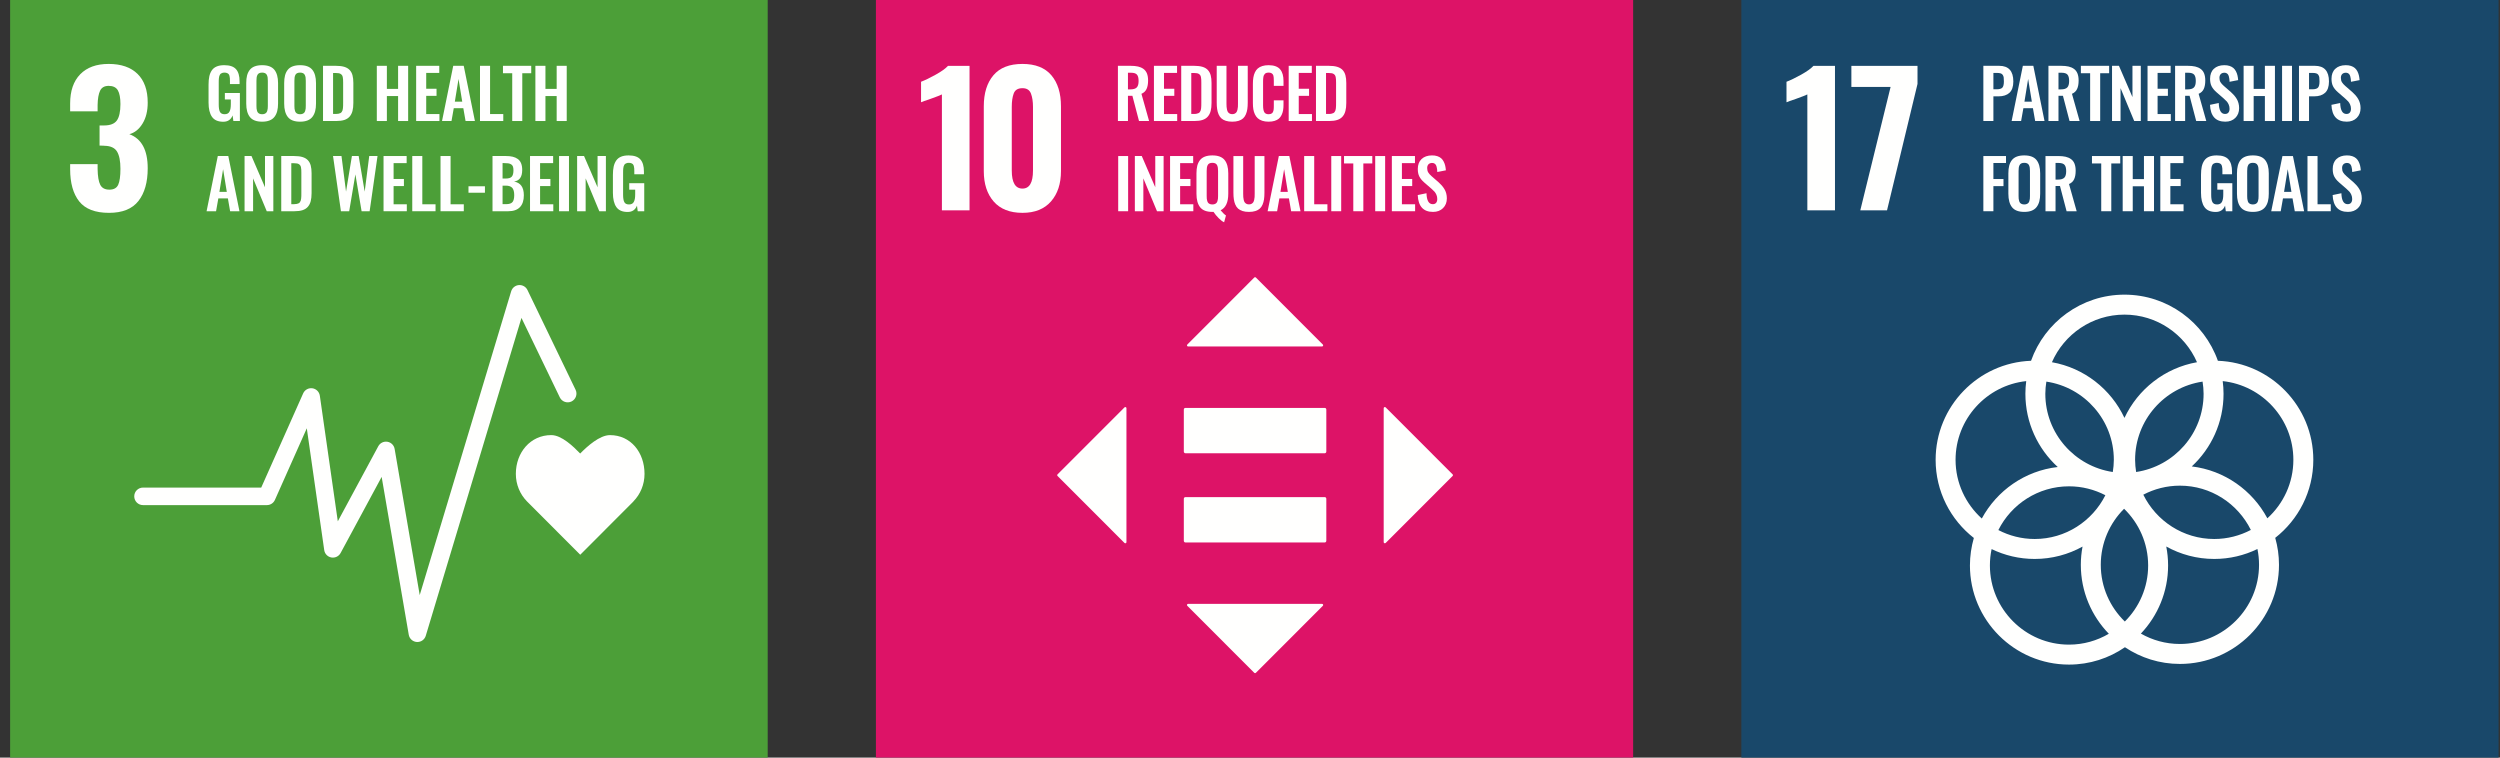 <?xml version="1.0" encoding="UTF-8"?>
<svg width="231px" height="70px" viewBox="0 0 231 70" version="1.1" xmlns="http://www.w3.org/2000/svg" xmlns:xlink="http://www.w3.org/1999/xlink">
    <rect x="0" y="0" width="231" height="70" fill="#333333" stroke="none"/>
    <title>ospedale-bergamo-eng</title>
    <g id="🔪-05-Export" stroke="none" stroke-width="1" fill="none" fill-rule="evenodd">
        <g id="Icone" transform="translate(-159, -5810)">
            <g id="ospedale-bergamo-eng" transform="translate(159.935, 5810)">
                <g id="SDG-icon-EN--03">
                    <polygon id="Fill-1" fill="#4C9F38" points="0 70 70 70 70 0 0 0"></polygon>
                    <g id="Group-47" transform="translate(5.546, 5.907)" fill="#FFFFFE">
                        <path d="M0.84,12.705 C0.281,12.002 0,11.008 0,9.723 L0,9.261 L2.538,9.261 L2.538,9.706 C2.549,10.387 2.631,10.876 2.785,11.173 C2.939,11.469 3.219,11.617 3.625,11.617 C4.032,11.617 4.304,11.466 4.441,11.164 C4.579,10.863 4.647,10.371 4.647,9.69 C4.647,8.975 4.543,8.445 4.334,8.1 C4.125,7.753 3.74,7.575 3.181,7.564 C3.147,7.553 2.994,7.547 2.719,7.547 L2.719,5.685 L3.131,5.685 C3.702,5.685 4.097,5.532 4.317,5.224 C4.537,4.916 4.647,4.411 4.647,3.708 C4.647,3.137 4.567,2.714 4.408,2.439 C4.249,2.165 3.965,2.027 3.559,2.027 C3.175,2.027 2.911,2.175 2.769,2.472 C2.626,2.769 2.549,3.208 2.538,3.79 L2.538,4.383 L0,4.383 L0,3.658 C0,2.494 0.31,1.594 0.931,0.956 C1.552,0.319 2.427,0 3.559,0 C4.713,0 5.603,0.308 6.229,0.923 C6.855,1.539 7.168,2.422 7.168,3.576 C7.168,4.345 7.009,4.991 6.69,5.512 C6.371,6.034 5.965,6.361 5.471,6.492 C6.602,6.91 7.168,7.959 7.168,9.64 C7.168,10.925 6.883,11.933 6.311,12.664 C5.74,13.395 4.834,13.76 3.592,13.76 C2.318,13.76 1.401,13.408 0.84,12.705" id="Fill-2"></path>
                        <path d="M14.149,5.343 C13.667,5.343 13.32,5.192 13.107,4.89 C12.895,4.589 12.789,4.15 12.789,3.574 L12.789,1.912 C12.789,1.62 12.812,1.366 12.858,1.154 C12.904,0.942 12.981,0.755 13.09,0.596 C13.199,0.436 13.349,0.316 13.54,0.236 C13.73,0.156 13.964,0.116 14.241,0.116 C14.745,0.116 15.107,0.239 15.327,0.486 C15.546,0.734 15.656,1.108 15.656,1.611 L15.656,1.86 L14.767,1.86 L14.767,1.596 C14.767,1.482 14.765,1.391 14.759,1.319 C14.754,1.247 14.742,1.174 14.722,1.102 C14.703,1.029 14.674,0.973 14.638,0.934 C14.601,0.895 14.55,0.863 14.487,0.839 C14.423,0.814 14.346,0.802 14.253,0.802 C14.183,0.802 14.121,0.811 14.067,0.828 C14.013,0.845 13.967,0.867 13.93,0.892 C13.893,0.918 13.862,0.954 13.836,1.002 C13.81,1.049 13.792,1.095 13.778,1.139 C13.765,1.183 13.754,1.24 13.747,1.309 C13.74,1.379 13.735,1.441 13.733,1.494 C13.731,1.547 13.73,1.616 13.73,1.7 L13.73,3.758 C13.73,4.066 13.768,4.291 13.844,4.434 C13.92,4.576 14.064,4.647 14.278,4.647 C14.389,4.647 14.481,4.626 14.556,4.584 C14.631,4.543 14.69,4.479 14.731,4.394 C14.773,4.309 14.804,4.211 14.821,4.101 C14.838,3.992 14.847,3.859 14.847,3.703 L14.847,3.284 L14.296,3.284 L14.296,2.685 L15.684,2.685 L15.684,5.275 L15.081,5.275 L15.013,4.758 C14.859,5.148 14.571,5.343 14.149,5.343" id="Fill-4"></path>
                        <path d="M17.741,5.337 C17.216,5.337 16.839,5.194 16.612,4.909 C16.384,4.624 16.271,4.207 16.271,3.657 L16.271,1.774 C16.271,1.503 16.296,1.269 16.347,1.07 C16.399,0.871 16.482,0.698 16.595,0.553 C16.709,0.407 16.861,0.298 17.052,0.226 C17.243,0.153 17.473,0.116 17.741,0.116 C18.264,0.116 18.64,0.257 18.869,0.537 C19.097,0.819 19.212,1.23 19.212,1.774 L19.212,3.657 C19.212,3.923 19.185,4.158 19.133,4.36 C19.081,4.562 18.998,4.737 18.884,4.886 C18.77,5.034 18.618,5.147 18.427,5.223 C18.237,5.299 18.008,5.337 17.741,5.337 M17.509,4.608 C17.574,4.635 17.651,4.648 17.741,4.648 C17.831,4.648 17.908,4.635 17.972,4.608 C18.035,4.581 18.086,4.546 18.124,4.503 C18.162,4.46 18.192,4.404 18.214,4.334 C18.235,4.264 18.249,4.195 18.256,4.125 C18.263,4.055 18.267,3.972 18.267,3.876 L18.267,1.559 C18.267,1.436 18.261,1.334 18.249,1.251 C18.237,1.169 18.212,1.092 18.177,1.019 C18.141,0.946 18.087,0.892 18.015,0.856 C17.943,0.82 17.852,0.802 17.741,0.802 C17.631,0.802 17.538,0.82 17.466,0.856 C17.393,0.892 17.339,0.946 17.304,1.019 C17.269,1.092 17.245,1.169 17.233,1.251 C17.221,1.334 17.215,1.436 17.215,1.559 L17.215,3.876 C17.215,3.972 17.219,4.055 17.226,4.125 C17.233,4.195 17.248,4.264 17.269,4.334 C17.29,4.404 17.32,4.46 17.357,4.503 C17.393,4.546 17.445,4.581 17.509,4.608" id="Fill-6"></path>
                        <path d="M21.248,5.337 C20.722,5.337 20.346,5.194 20.119,4.909 C19.891,4.624 19.777,4.207 19.777,3.657 L19.777,1.774 C19.777,1.503 19.803,1.269 19.854,1.07 C19.905,0.871 19.988,0.698 20.101,0.553 C20.215,0.407 20.367,0.298 20.559,0.226 C20.749,0.153 20.979,0.116 21.248,0.116 C21.771,0.116 22.146,0.257 22.375,0.537 C22.604,0.819 22.718,1.23 22.718,1.774 L22.718,3.657 C22.718,3.923 22.692,4.158 22.64,4.36 C22.587,4.562 22.504,4.737 22.39,4.886 C22.277,5.034 22.125,5.147 21.934,5.223 C21.743,5.299 21.514,5.337 21.248,5.337 M21.015,4.608 C21.08,4.635 21.157,4.648 21.248,4.648 C21.338,4.648 21.415,4.635 21.478,4.608 C21.542,4.581 21.592,4.546 21.631,4.503 C21.668,4.46 21.698,4.404 21.72,4.334 C21.742,4.264 21.755,4.195 21.763,4.125 C21.77,4.055 21.773,3.972 21.773,3.876 L21.773,1.559 C21.773,1.436 21.768,1.334 21.755,1.251 C21.743,1.169 21.719,1.092 21.683,1.019 C21.647,0.946 21.593,0.892 21.522,0.856 C21.45,0.82 21.359,0.802 21.248,0.802 C21.137,0.802 21.045,0.82 20.972,0.856 C20.899,0.892 20.846,0.946 20.81,1.019 C20.776,1.092 20.752,1.169 20.74,1.251 C20.727,1.334 20.722,1.436 20.722,1.559 L20.722,3.876 C20.722,3.972 20.725,4.055 20.733,4.125 C20.74,4.195 20.754,4.264 20.775,4.334 C20.797,4.404 20.826,4.46 20.863,4.503 C20.9,4.546 20.951,4.581 21.015,4.608" id="Fill-8"></path>
                        <path d="M23.366,5.275 L23.366,0.174 L24.554,0.174 C24.862,0.174 25.119,0.205 25.326,0.267 C25.533,0.329 25.699,0.426 25.825,0.559 C25.95,0.692 26.038,0.856 26.09,1.05 C26.143,1.243 26.169,1.482 26.169,1.765 L26.169,3.605 C26.169,3.896 26.142,4.143 26.089,4.346 C26.035,4.55 25.948,4.721 25.826,4.863 C25.704,5.005 25.541,5.109 25.339,5.176 C25.135,5.242 24.886,5.275 24.59,5.275 L23.366,5.275 Z M24.295,4.623 L24.56,4.623 C24.653,4.623 24.733,4.615 24.803,4.599 C24.873,4.582 24.931,4.563 24.979,4.54 C25.025,4.518 25.065,4.48 25.097,4.429 C25.129,4.378 25.152,4.331 25.169,4.288 C25.186,4.244 25.198,4.179 25.206,4.092 C25.214,4.005 25.22,3.931 25.222,3.869 C25.223,3.808 25.225,3.716 25.225,3.596 L25.225,1.731 C25.225,1.611 25.222,1.513 25.218,1.439 C25.214,1.365 25.204,1.291 25.189,1.216 C25.174,1.141 25.151,1.083 25.121,1.042 C25.092,1.001 25.052,0.964 25.003,0.93 C24.954,0.896 24.892,0.872 24.818,0.859 C24.745,0.845 24.655,0.839 24.551,0.839 L24.295,0.839 L24.295,4.623 Z" id="Fill-10"></path>
                        <polygon id="Fill-12" points="28.337 5.275 28.337 0.174 29.266 0.174 29.266 2.307 30.303 2.307 30.303 0.174 31.232 0.174 31.232 5.275 30.303 5.275 30.303 2.968 29.266 2.968 29.266 5.275"></polygon>
                        <polygon id="Fill-14" points="31.972 5.275 31.972 0.174 34.107 0.174 34.107 0.83 32.901 0.83 32.901 2.294 33.855 2.294 33.855 2.95 32.901 2.95 32.901 4.632 34.123 4.632 34.123 5.275"></polygon>
                        <path d="M34.362,5.275 L35.398,0.174 L36.367,0.174 L37.401,5.275 L36.537,5.275 L36.33,4.091 L35.447,4.091 L35.238,5.275 L34.362,5.275 Z M35.546,3.485 L36.229,3.485 L35.887,1.39 L35.546,3.485 Z" id="Fill-16"></path>
                        <polygon id="Fill-18" points="37.871 5.275 37.871 0.174 38.801 0.174 38.801 4.632 40.022 4.632 40.022 5.275"></polygon>
                        <polygon id="Fill-20" points="40.849 5.275 40.849 0.86 39.993 0.86 39.993 0.174 42.605 0.174 42.605 0.86 41.778 0.86 41.778 5.275"></polygon>
                        <polygon id="Fill-22" points="42.989 5.275 42.989 0.174 43.918 0.174 43.918 2.307 44.955 2.307 44.955 0.174 45.884 0.174 45.884 5.275 44.955 5.275 44.955 2.968 43.918 2.968 43.918 5.275"></polygon>
                        <path d="M12.607,13.611 L13.644,8.51 L14.613,8.51 L15.646,13.611 L14.782,13.611 L14.576,12.427 L13.693,12.427 L13.484,13.611 L12.607,13.611 Z M13.792,11.821 L14.475,11.821 L14.133,9.726 L13.792,11.821 Z" id="Fill-24"></path>
                        <polygon id="Fill-26" points="16.117 13.611 16.117 8.51 16.757 8.51 18.005 11.4 18.005 8.51 18.775 8.51 18.775 13.611 18.166 13.611 16.905 10.575 16.905 13.611"></polygon>
                        <path d="M19.506,13.611 L19.506,8.51 L20.694,8.51 C21.002,8.51 21.259,8.541 21.466,8.603 C21.673,8.665 21.839,8.762 21.965,8.895 C22.089,9.028 22.178,9.192 22.23,9.386 C22.283,9.58 22.309,9.818 22.309,10.101 L22.309,11.941 C22.309,12.232 22.282,12.479 22.229,12.682 C22.175,12.886 22.088,13.057 21.966,13.199 C21.844,13.341 21.681,13.445 21.478,13.512 C21.275,13.578 21.026,13.611 20.73,13.611 L19.506,13.611 Z M20.435,12.959 L20.7,12.959 C20.792,12.959 20.873,12.951 20.943,12.935 C21.012,12.918 21.071,12.899 21.118,12.876 C21.165,12.854 21.205,12.816 21.237,12.765 C21.268,12.714 21.292,12.667 21.309,12.624 C21.325,12.58 21.338,12.516 21.346,12.428 C21.354,12.341 21.359,12.267 21.362,12.205 C21.363,12.144 21.364,12.052 21.364,11.932 L21.364,10.067 C21.364,9.947 21.362,9.849 21.358,9.775 C21.354,9.701 21.344,9.626 21.329,9.552 C21.314,9.477 21.291,9.419 21.261,9.378 C21.232,9.337 21.192,9.3 21.143,9.266 C21.094,9.232 21.032,9.208 20.958,9.195 C20.885,9.181 20.795,9.175 20.691,9.175 L20.435,9.175 L20.435,12.959 Z" id="Fill-28"></path>
                        <polygon id="Fill-30" points="25.021 13.611 24.291 8.51 25.073 8.51 25.492 11.799 26.036 8.51 26.66 8.51 27.217 11.802 27.636 8.51 28.402 8.51 27.673 13.611 26.931 13.611 26.356 10.206 25.784 13.611"></polygon>
                        <polygon id="Fill-32" points="28.958 13.611 28.958 8.51 31.093 8.51 31.093 9.166 29.887 9.166 29.887 10.63 30.841 10.63 30.841 11.286 29.887 11.286 29.887 12.969 31.109 12.969 31.109 13.611"></polygon>
                        <polygon id="Fill-34" points="31.612 13.611 31.612 8.51 32.541 8.51 32.541 12.969 33.763 12.969 33.763 13.611"></polygon>
                        <polygon id="Fill-36" points="34.223 13.611 34.223 8.51 35.152 8.51 35.152 12.969 36.374 12.969 36.374 13.611"></polygon>
                        <polygon id="Fill-38" points="36.807 11.901 38.327 11.901 38.327 11.305 36.807 11.305"></polygon>
                        <path d="M39.027,13.611 L39.027,8.51 L40.276,8.51 C40.512,8.51 40.718,8.531 40.893,8.574 C41.069,8.616 41.224,8.686 41.361,8.783 C41.497,8.88 41.6,9.015 41.67,9.187 C41.74,9.359 41.773,9.568 41.771,9.812 C41.769,10.442 41.519,10.794 41.021,10.867 C41.322,10.925 41.547,11.056 41.696,11.263 C41.845,11.469 41.92,11.758 41.922,12.132 C41.924,12.616 41.803,12.983 41.559,13.235 C41.315,13.486 40.959,13.611 40.492,13.611 L39.027,13.611 Z M39.956,10.59 L40.246,10.59 C40.518,10.59 40.706,10.532 40.808,10.415 C40.911,10.298 40.962,10.101 40.962,9.824 C40.962,9.681 40.945,9.564 40.911,9.475 C40.877,9.386 40.82,9.318 40.74,9.274 C40.661,9.228 40.572,9.199 40.475,9.184 C40.378,9.17 40.248,9.163 40.085,9.163 L39.956,9.163 L39.956,10.59 Z M39.956,12.956 L40.297,12.956 C40.574,12.956 40.766,12.891 40.873,12.762 C40.98,12.633 41.033,12.42 41.033,12.122 C41.033,11.814 40.973,11.591 40.853,11.453 C40.733,11.315 40.532,11.246 40.248,11.246 L39.956,11.246 L39.956,12.956 Z" id="Fill-40"></path>
                        <polygon id="Fill-41" points="42.493 13.611 42.493 8.51 44.629 8.51 44.629 9.166 43.423 9.166 43.423 10.63 44.376 10.63 44.376 11.286 43.423 11.286 43.423 12.969 44.644 12.969 44.644 13.611"></polygon>
                        <polygon id="Fill-42" points="45.176 13.612 46.092 13.612 46.092 8.511 45.176 8.511"></polygon>
                        <polygon id="Fill-43" points="46.845 13.611 46.845 8.51 47.485 8.51 48.734 11.4 48.734 8.51 49.504 8.51 49.504 13.611 48.894 13.611 47.633 10.575 47.633 13.611"></polygon>
                        <path d="M51.511,13.679 C51.03,13.679 50.683,13.528 50.47,13.227 C50.258,12.925 50.152,12.486 50.152,11.91 L50.152,10.249 C50.152,9.956 50.175,9.703 50.221,9.491 C50.267,9.278 50.344,9.092 50.453,8.932 C50.562,8.772 50.711,8.652 50.903,8.572 C51.093,8.492 51.327,8.453 51.604,8.453 C52.108,8.453 52.47,8.576 52.69,8.823 C52.909,9.07 53.019,9.444 53.019,9.947 L53.019,10.197 L52.13,10.197 L52.13,9.932 C52.13,9.819 52.128,9.727 52.122,9.655 C52.117,9.584 52.104,9.511 52.085,9.438 C52.066,9.366 52.037,9.31 52.001,9.271 C51.964,9.232 51.913,9.2 51.85,9.175 C51.786,9.151 51.708,9.139 51.616,9.139 C51.546,9.139 51.484,9.147 51.43,9.165 C51.376,9.182 51.33,9.203 51.293,9.229 C51.256,9.255 51.225,9.291 51.199,9.338 C51.173,9.385 51.154,9.431 51.141,9.475 C51.128,9.519 51.117,9.576 51.11,9.646 C51.102,9.716 51.098,9.777 51.096,9.83 C51.094,9.884 51.093,9.952 51.093,10.037 L51.093,12.095 C51.093,12.402 51.131,12.627 51.207,12.77 C51.283,12.913 51.427,12.984 51.641,12.984 C51.752,12.984 51.844,12.963 51.919,12.921 C51.994,12.879 52.053,12.815 52.094,12.73 C52.136,12.644 52.167,12.547 52.184,12.437 C52.201,12.328 52.21,12.195 52.21,12.039 L52.21,11.621 L51.659,11.621 L51.659,11.021 L53.047,11.021 L53.047,13.611 L52.444,13.611 L52.376,13.095 C52.222,13.484 51.934,13.679 51.511,13.679" id="Fill-44"></path>
                        <path d="M53.073,37.881 C53.073,35.902 51.803,34.298 49.88,34.298 C48.919,34.298 47.759,35.351 47.128,35.999 C46.499,35.35 45.416,34.296 44.454,34.296 C42.531,34.296 41.183,35.901 41.183,37.88 C41.183,38.869 41.573,39.765 42.204,40.414 L47.133,45.352 L52.055,40.419 L52.052,40.416 C52.682,39.767 53.073,38.871 53.073,37.881" id="Fill-45"></path>
                        <path d="M32.086,53.414 C32.069,53.414 32.052,53.414 32.035,53.413 C31.661,53.39 31.351,53.112 31.288,52.742 L28.784,38.159 L24.991,45.191 C24.825,45.499 24.478,45.665 24.137,45.604 C23.793,45.543 23.527,45.268 23.477,44.922 L21.867,33.668 L18.921,40.285 C18.791,40.577 18.501,40.765 18.182,40.765 L6.732,40.765 C6.285,40.765 5.923,40.402 5.923,39.956 C5.923,39.508 6.285,39.146 6.732,39.146 L17.656,39.146 L21.531,30.443 C21.678,30.113 22.025,29.921 22.382,29.97 C22.739,30.02 23.021,30.3 23.072,30.657 L24.732,42.262 L28.472,35.327 C28.636,35.021 28.975,34.856 29.316,34.912 C29.657,34.967 29.924,35.234 29.983,35.574 L32.301,49.08 L40.752,21.008 C40.848,20.688 41.131,20.46 41.464,20.434 C41.797,20.41 42.111,20.589 42.256,20.89 L46.703,30.108 C46.897,30.511 46.728,30.995 46.326,31.189 C45.923,31.383 45.439,31.214 45.245,30.811 L41.702,23.467 L32.86,52.838 C32.757,53.182 32.441,53.414 32.086,53.414" id="Fill-46"></path>
                    </g>
                </g>
                <g id="SDG-icon-EN--10" transform="translate(80, 0)">
                    <polygon id="Fill-1" fill="#DD1367" points="0 70 69.967 70 69.967 0 0 0"></polygon>
                    <g id="Group-8" transform="translate(4.17, 5.907)" fill="#FFFFFE">
                        <path d="M1.927,2.818 C1.806,2.884 1.455,3.021 0.872,3.23 C0.411,3.384 0.12,3.488 8.87763451e-16,3.543 L8.87763451e-16,1.648 C0.374,1.505 0.826,1.286 1.358,0.989 C1.891,0.692 2.268,0.423 2.487,0.181 L4.48,0.181 L4.48,13.529 L1.927,13.529 L1.927,2.818 Z" id="Fill-2"></path>
                        <path d="M6.711,12.713 C6.102,12.015 5.797,11.079 5.797,9.903 L5.797,3.921 C5.797,2.702 6.094,1.744 6.688,1.047 C7.28,0.348 8.174,0 9.371,0 C10.557,0 11.446,0.348 12.041,1.047 C12.633,1.744 12.929,2.702 12.929,3.921 L12.929,9.903 C12.929,11.068 12.622,12.002 12.007,12.705 C11.392,13.408 10.513,13.76 9.371,13.76 C8.208,13.76 7.321,13.41 6.711,12.713 M10.343,9.854 L10.343,3.971 C10.343,3.477 10.28,3.065 10.154,2.735 C10.028,2.406 9.766,2.241 9.371,2.241 C8.954,2.241 8.685,2.403 8.564,2.727 C8.443,3.051 8.383,3.466 8.383,3.971 L8.383,9.854 C8.383,10.964 8.712,11.518 9.371,11.518 C10.019,11.518 10.343,10.964 10.343,9.854" id="Fill-4"></path>
                        <path d="M18.19,5.275 L18.19,0.174 L19.358,0.174 C19.627,0.174 19.858,0.196 20.05,0.24 C20.243,0.284 20.41,0.358 20.552,0.462 C20.695,0.566 20.802,0.706 20.873,0.883 C20.943,1.06 20.979,1.278 20.979,1.534 C20.979,1.854 20.931,2.115 20.835,2.318 C20.74,2.521 20.582,2.669 20.364,2.761 L21.071,5.275 L20.139,5.275 L19.529,2.946 L19.118,2.946 L19.118,5.275 L18.19,5.275 Z M19.118,2.352 L19.343,2.352 C19.617,2.352 19.813,2.293 19.928,2.176 C20.044,2.06 20.101,1.86 20.101,1.577 C20.101,1.304 20.052,1.109 19.951,0.991 C19.851,0.873 19.666,0.814 19.398,0.814 L19.118,0.814 L19.118,2.352 Z" id="Fill-6"></path>
                    </g>
                    <polygon id="Fill-9" fill="#FFFFFE" points="25.689 11.182 25.689 6.081 27.824 6.081 27.824 6.737 26.618 6.737 26.618 8.201 27.571 8.201 27.571 8.856 26.618 8.856 26.618 10.539 27.838 10.539 27.838 11.182"></polygon>
                    <g id="Group-16" transform="translate(28.21, 6.023)" fill="#FFFFFE">
                        <path d="M3.5510538e-15,5.159 L3.5510538e-15,0.058 L1.187,0.058 C1.494,0.058 1.751,0.089 1.958,0.15 C2.166,0.212 2.332,0.31 2.457,0.443 C2.582,0.576 2.671,0.74 2.723,0.934 C2.775,1.127 2.801,1.365 2.801,1.649 L2.801,3.488 C2.801,3.78 2.775,4.027 2.721,4.23 C2.668,4.433 2.58,4.605 2.459,4.746 C2.336,4.888 2.174,4.992 1.971,5.059 C1.768,5.126 1.519,5.159 1.224,5.159 L3.5510538e-15,5.159 Z M0.929,4.507 L1.193,4.507 C1.286,4.507 1.366,4.499 1.436,4.482 C1.506,4.466 1.564,4.446 1.611,4.424 C1.658,4.401 1.698,4.364 1.73,4.313 C1.762,4.262 1.785,4.215 1.802,4.171 C1.818,4.128 1.831,4.063 1.839,3.976 C1.847,3.889 1.852,3.814 1.854,3.753 C1.856,3.692 1.857,3.6 1.857,3.48 L1.857,1.615 C1.857,1.494 1.855,1.396 1.851,1.323 C1.847,1.249 1.837,1.174 1.822,1.1 C1.806,1.025 1.784,0.967 1.754,0.926 C1.725,0.885 1.685,0.847 1.636,0.813 C1.586,0.779 1.525,0.756 1.451,0.743 C1.378,0.729 1.289,0.722 1.184,0.722 L0.929,0.722 L0.929,4.507 Z" id="Fill-10"></path>
                        <path d="M4.716,5.221 C4.489,5.221 4.291,5.194 4.124,5.141 C3.956,5.087 3.82,5.013 3.712,4.916 C3.605,4.82 3.519,4.696 3.454,4.545 C3.389,4.395 3.344,4.232 3.319,4.056 C3.292,3.881 3.28,3.678 3.28,3.445 L3.28,0.058 L4.181,0.058 L4.181,3.541 C4.181,3.66 4.184,3.761 4.191,3.846 C4.196,3.929 4.21,4.018 4.23,4.11 C4.251,4.203 4.28,4.276 4.318,4.332 C4.356,4.387 4.408,4.433 4.475,4.47 C4.542,4.507 4.621,4.525 4.716,4.525 C4.811,4.525 4.89,4.507 4.958,4.47 C5.024,4.433 5.075,4.387 5.112,4.332 C5.148,4.276 5.176,4.203 5.197,4.11 C5.218,4.018 5.233,3.93 5.238,3.847 C5.242,3.764 5.244,3.662 5.244,3.541 L5.244,0.058 L6.146,0.058 L6.146,3.445 C6.146,3.678 6.133,3.881 6.108,4.056 C6.082,4.232 6.037,4.395 5.972,4.545 C5.907,4.696 5.822,4.82 5.716,4.916 C5.608,5.013 5.472,5.087 5.305,5.141 C5.138,5.194 4.941,5.221 4.716,5.221" id="Fill-12"></path>
                        <path d="M8.073,5.221 C7.854,5.221 7.66,5.193 7.492,5.138 C7.324,5.082 7.186,5.006 7.075,4.907 C6.966,4.808 6.876,4.687 6.808,4.541 C6.739,4.395 6.691,4.239 6.663,4.071 C6.635,3.905 6.622,3.717 6.622,3.507 L6.622,1.729 C6.622,1.508 6.636,1.311 6.665,1.14 C6.693,0.969 6.741,0.809 6.809,0.663 C6.877,0.517 6.966,0.396 7.075,0.302 C7.186,0.207 7.323,0.133 7.491,0.08 C7.658,0.027 7.852,0 8.073,0 C8.328,0 8.545,0.034 8.725,0.102 C8.905,0.169 9.049,0.268 9.153,0.4 C9.258,0.531 9.333,0.685 9.38,0.86 C9.427,1.035 9.451,1.24 9.451,1.474 L9.451,1.91 L8.556,1.91 L8.556,1.477 C8.556,1.223 8.543,1.051 8.516,0.963 C8.462,0.791 8.333,0.698 8.126,0.686 L8.076,0.686 C7.998,0.686 7.93,0.695 7.873,0.714 C7.814,0.732 7.766,0.761 7.729,0.801 C7.692,0.841 7.663,0.884 7.64,0.929 C7.617,0.974 7.601,1.033 7.589,1.106 C7.578,1.179 7.571,1.246 7.568,1.307 C7.564,1.369 7.563,1.447 7.563,1.542 L7.563,3.701 C7.563,4 7.601,4.214 7.675,4.341 C7.749,4.468 7.883,4.532 8.076,4.532 C8.142,4.532 8.199,4.524 8.25,4.509 C8.3,4.493 8.342,4.474 8.376,4.45 C8.41,4.426 8.439,4.392 8.462,4.348 C8.486,4.304 8.504,4.263 8.516,4.225 C8.528,4.188 8.538,4.135 8.544,4.067 C8.55,3.999 8.553,3.942 8.554,3.895 C8.556,3.848 8.556,3.783 8.556,3.701 L8.556,3.245 L9.451,3.245 L9.451,3.664 C9.451,3.855 9.438,4.026 9.411,4.178 C9.384,4.33 9.339,4.473 9.274,4.605 C9.209,4.739 9.126,4.849 9.023,4.938 C8.921,5.026 8.79,5.095 8.63,5.146 C8.47,5.195 8.284,5.221 8.073,5.221" id="Fill-14"></path>
                    </g>
                    <polygon id="Fill-17" fill="#FFFFFE" points="38.14 11.182 38.14 6.081 40.274 6.081 40.274 6.737 39.069 6.737 39.069 8.201 40.022 8.201 40.022 8.856 39.069 8.856 39.069 10.539 40.29 10.539 40.29 11.182"></polygon>
                    <path d="M40.661,11.182 L40.661,6.081 L41.848,6.081 C42.155,6.081 42.412,6.112 42.619,6.174 C42.827,6.236 42.992,6.333 43.118,6.466 C43.243,6.599 43.332,6.763 43.383,6.957 C43.436,7.15 43.462,7.388 43.462,7.672 L43.462,9.511 C43.462,9.803 43.436,10.05 43.381,10.253 C43.329,10.456 43.241,10.628 43.12,10.769 C42.997,10.912 42.835,11.015 42.631,11.083 C42.429,11.149 42.179,11.182 41.885,11.182 L40.661,11.182 Z M41.59,10.53 L41.854,10.53 C41.947,10.53 42.027,10.522 42.097,10.505 C42.166,10.489 42.225,10.469 42.271,10.447 C42.319,10.424 42.358,10.387 42.39,10.336 C42.422,10.285 42.446,10.238 42.463,10.194 C42.479,10.151 42.492,10.086 42.5,9.999 C42.508,9.912 42.513,9.837 42.515,9.776 C42.517,9.715 42.518,9.623 42.518,9.503 L42.518,7.638 C42.518,7.517 42.516,7.419 42.511,7.346 C42.508,7.272 42.498,7.197 42.482,7.123 C42.467,7.048 42.445,6.99 42.415,6.949 C42.386,6.908 42.346,6.87 42.297,6.836 C42.247,6.803 42.186,6.779 42.112,6.766 C42.039,6.752 41.949,6.746 41.845,6.746 L41.59,6.746 L41.59,10.53 Z" id="Fill-18" fill="#FFFFFE"></path>
                    <polygon id="Fill-20" fill="#FFFFFE" points="22.387 19.518 23.304 19.518 23.304 14.418 22.387 14.418"></polygon>
                    <polygon id="Fill-21" fill="#FFFFFE" points="23.925 19.518 23.925 14.417 24.564 14.417 25.812 17.306 25.812 14.417 26.582 14.417 26.582 19.518 25.972 19.518 24.711 16.482 24.711 19.518"></polygon>
                    <polygon id="Fill-22" fill="#FFFFFE" points="27.18 19.518 27.18 14.417 29.314 14.417 29.314 15.073 28.109 15.073 28.109 16.537 29.062 16.537 29.062 17.192 28.109 17.192 28.109 18.875 29.329 18.875 29.329 19.518"></polygon>
                    <g id="Group-27" transform="translate(29.618, 14.36)" fill="#FFFFFE">
                        <path d="M2.555,6.18 C2.402,6.109 2.232,5.979 2.047,5.793 C1.861,5.606 1.703,5.414 1.575,5.217 C1.551,5.219 1.517,5.22 1.47,5.22 C0.945,5.22 0.569,5.078 0.342,4.793 C0.113,4.508 0,4.09 0,3.541 L0,1.658 C0,1.387 0.026,1.152 0.076,0.953 C0.128,0.755 0.211,0.582 0.324,0.436 C0.438,0.291 0.59,0.182 0.781,0.109 C0.972,0.036 1.201,0 1.47,0 C1.993,0 2.369,0.14 2.597,0.421 C2.826,0.702 2.94,1.115 2.94,1.658 L2.94,3.541 C2.94,4.333 2.704,4.842 2.232,5.07 C2.436,5.312 2.6,5.472 2.727,5.55 L2.555,6.18 Z M1.238,4.491 C1.302,4.518 1.38,4.531 1.47,4.531 C1.56,4.531 1.637,4.518 1.7,4.491 C1.764,4.465 1.815,4.429 1.852,4.387 C1.891,4.343 1.92,4.287 1.941,4.217 C1.963,4.148 1.978,4.078 1.985,4.008 C1.992,3.939 1.996,3.856 1.996,3.759 L1.996,1.442 C1.996,1.319 1.989,1.217 1.976,1.135 C1.965,1.052 1.94,0.975 1.905,0.902 C1.869,0.83 1.816,0.775 1.744,0.739 C1.671,0.703 1.58,0.685 1.47,0.685 C1.359,0.685 1.268,0.703 1.194,0.739 C1.122,0.775 1.068,0.83 1.033,0.902 C0.999,0.975 0.975,1.052 0.963,1.135 C0.95,1.217 0.945,1.319 0.945,1.442 L0.945,3.759 C0.945,3.856 0.947,3.939 0.954,4.008 C0.962,4.078 0.976,4.148 0.998,4.217 C1.02,4.287 1.049,4.343 1.086,4.387 C1.123,4.429 1.173,4.465 1.238,4.491 L1.238,4.491 Z" id="Fill-23"></path>
                        <path d="M4.852,5.22 C4.624,5.22 4.427,5.194 4.26,5.14 C4.092,5.087 3.955,5.012 3.848,4.916 C3.74,4.819 3.654,4.696 3.589,4.545 C3.525,4.394 3.479,4.231 3.455,4.056 C3.428,3.881 3.415,3.677 3.415,3.445 L3.415,0.058 L4.317,0.058 L4.317,3.541 C4.317,3.66 4.319,3.761 4.326,3.845 C4.332,3.929 4.345,4.018 4.366,4.11 C4.386,4.202 4.416,4.276 4.454,4.331 C4.491,4.386 4.544,4.432 4.61,4.47 C4.677,4.507 4.757,4.525 4.852,4.525 C4.946,4.525 5.026,4.507 5.093,4.47 C5.159,4.432 5.211,4.386 5.247,4.331 C5.283,4.276 5.311,4.202 5.333,4.11 C5.354,4.018 5.367,3.93 5.373,3.847 C5.378,3.764 5.38,3.661 5.38,3.541 L5.38,0.058 L6.281,0.058 L6.281,3.445 C6.281,3.677 6.268,3.881 6.243,4.056 C6.217,4.231 6.172,4.394 6.108,4.545 C6.043,4.696 5.958,4.819 5.851,4.916 C5.744,5.012 5.607,5.087 5.441,5.14 C5.273,5.194 5.077,5.22 4.852,5.22" id="Fill-25"></path>
                    </g>
                    <path d="M36.194,19.518 L37.23,14.417 L38.198,14.417 L39.232,19.518 L38.368,19.518 L38.162,18.334 L37.279,18.334 L37.071,19.518 L36.194,19.518 Z M37.378,17.728 L38.061,17.728 L37.718,15.633 L37.378,17.728 Z" id="Fill-28" fill="#FFFFFE"></path>
                    <polygon id="Fill-29" fill="#FFFFFE" points="39.57 19.518 39.57 14.417 40.498 14.417 40.498 18.875 41.718 18.875 41.718 19.518"></polygon>
                    <polygon id="Fill-30" fill="#FFFFFE" points="42.075 19.518 42.991 19.518 42.991 14.418 42.075 14.418"></polygon>
                    <polygon id="Fill-31" fill="#FFFFFE" points="44.11 19.518 44.11 15.103 43.254 15.103 43.254 14.417 45.866 14.417 45.866 15.103 45.038 15.103 45.038 19.518"></polygon>
                    <polygon id="Fill-32" fill="#FFFFFE" points="46.135 19.518 47.052 19.518 47.052 14.418 46.135 14.418"></polygon>
                    <polygon id="Fill-33" fill="#FFFFFE" points="47.672 19.518 47.672 14.417 49.807 14.417 49.807 15.073 48.601 15.073 48.601 16.537 49.553 16.537 49.553 17.192 48.601 17.192 48.601 18.875 49.821 18.875 49.821 19.518"></polygon>
                    <g id="Group-48" transform="translate(16.75, 14.359)" fill="#FFFFFE">
                        <path d="M34.728,5.221 C33.83,5.221 33.358,4.702 33.313,3.664 L34.122,3.495 C34.142,4.17 34.335,4.507 34.7,4.507 C34.841,4.507 34.947,4.464 35.015,4.377 C35.084,4.292 35.118,4.176 35.118,4.03 C35.118,3.888 35.093,3.759 35.041,3.641 C34.989,3.523 34.93,3.427 34.863,3.352 C34.795,3.277 34.699,3.184 34.574,3.073 L33.903,2.492 C33.707,2.32 33.56,2.14 33.464,1.955 C33.366,1.77 33.319,1.537 33.319,1.258 C33.319,0.863 33.436,0.555 33.668,0.336 C33.901,0.116 34.22,0.004 34.625,0 C34.812,-0.002 34.978,0.021 35.121,0.069 C35.265,0.118 35.382,0.182 35.477,0.263 C35.57,0.344 35.647,0.445 35.709,0.566 C35.772,0.687 35.819,0.813 35.85,0.943 C35.881,1.074 35.902,1.219 35.915,1.379 L35.121,1.535 C35.117,1.433 35.11,1.343 35.101,1.268 C35.092,1.192 35.075,1.115 35.054,1.037 C35.031,0.959 35.002,0.896 34.966,0.848 C34.93,0.799 34.882,0.761 34.821,0.732 C34.761,0.703 34.69,0.693 34.611,0.698 C34.472,0.707 34.369,0.753 34.295,0.835 C34.223,0.918 34.186,1.03 34.186,1.169 C34.186,1.333 34.219,1.468 34.284,1.573 C34.348,1.68 34.448,1.793 34.586,1.914 L35.25,2.492 C35.361,2.593 35.457,2.69 35.54,2.785 C35.621,2.878 35.7,2.987 35.775,3.107 C35.85,3.228 35.907,3.362 35.945,3.507 C35.984,3.653 36.004,3.807 36.004,3.968 C36.004,4.34 35.886,4.642 35.651,4.873 C35.417,5.105 35.108,5.221 34.728,5.221" id="Fill-34"></path>
                        <path d="M24.726,31.574 L11.84,31.574 C11.762,31.574 11.7,31.646 11.7,31.732 L11.7,35.606 C11.7,35.693 11.762,35.764 11.84,35.764 L24.726,35.764 C24.805,35.764 24.867,35.693 24.867,35.606 L24.867,31.732 C24.867,31.646 24.805,31.574 24.726,31.574" id="Fill-36"></path>
                        <path d="M24.726,23.331 L11.84,23.331 C11.762,23.331 11.7,23.402 11.7,23.487 L11.7,27.362 C11.7,27.449 11.762,27.52 11.84,27.52 L24.726,27.52 C24.805,27.52 24.867,27.449 24.867,27.362 L24.867,23.487 C24.867,23.402 24.805,23.331 24.726,23.331" id="Fill-38"></path>
                        <path d="M24.544,17.474 L18.36,11.286 C18.317,11.245 18.25,11.245 18.208,11.286 L12.024,17.474 C11.955,17.541 12.003,17.657 12.098,17.657 L24.469,17.657 C24.564,17.657 24.612,17.541 24.544,17.474" id="Fill-40"></path>
                        <path d="M30.351,35.81 L36.536,29.622 C36.578,29.581 36.578,29.513 36.536,29.471 L30.351,23.284 C30.284,23.216 30.168,23.263 30.168,23.359 L30.168,35.735 C30.168,35.83 30.284,35.878 30.351,35.81" id="Fill-42"></path>
                        <path d="M12.023,41.62 L18.208,47.808 C18.25,47.849 18.318,47.849 18.359,47.808 L24.544,41.62 C24.612,41.552 24.565,41.437 24.469,41.437 L12.099,41.437 C12.004,41.437 11.956,41.552 12.023,41.62" id="Fill-44"></path>
                        <path d="M6.217,23.284 L0.031,29.472 C-0.01,29.513 -0.01,29.58 0.031,29.622 L6.217,35.81 C6.284,35.878 6.399,35.831 6.399,35.735 L6.399,23.359 C6.399,23.264 6.284,23.216 6.217,23.284" id="Fill-46"></path>
                    </g>
                </g>
                <g id="SDG-icon-EN--17" transform="translate(159.967, 0)">
                    <polygon id="Fill-1" fill="#19486A" points="0 70 69.967 70 69.967 0 0 0"></polygon>
                    <g id="Group-40" transform="translate(4.17, 6.023)" fill="#FFFFFE">
                        <path d="M1.927,2.702 C1.805,2.768 1.455,2.906 0.872,3.114 C0.411,3.269 0.12,3.372 8.87763451e-16,3.427 L8.87763451e-16,1.532 C0.374,1.389 0.826,1.17 1.358,0.874 C1.891,0.576 2.268,0.307 2.487,0.066 L4.48,0.066 L4.48,13.413 L1.927,13.413 L1.927,2.702 Z" id="Fill-2"></path>
                        <polygon id="Fill-4" points="9.619 2.01 5.995 2.01 5.995 0.066 12.106 0.066 12.106 1.73 9.289 13.413 6.819 13.413"></polygon>
                        <path d="M18.19,5.159 L18.19,0.058 L19.656,0.058 C20.525,0.058 20.96,0.541 20.96,1.507 C20.96,1.981 20.841,2.328 20.604,2.549 C20.366,2.769 20.03,2.879 19.598,2.879 L19.118,2.879 L19.118,5.159 L18.19,5.159 Z M19.118,2.228 L19.417,2.228 C19.679,2.228 19.857,2.175 19.948,2.072 C20.041,1.968 20.087,1.778 20.087,1.501 C20.087,1.343 20.081,1.221 20.069,1.135 C20.056,1.049 20.028,0.97 19.982,0.9 C19.937,0.829 19.87,0.78 19.781,0.754 C19.692,0.727 19.571,0.714 19.42,0.714 L19.118,0.714 L19.118,2.228 Z" id="Fill-6"></path>
                        <path d="M20.803,5.159 L21.84,0.058 L22.807,0.058 L23.842,5.159 L22.977,5.159 L22.771,3.974 L21.889,3.974 L21.679,5.159 L20.803,5.159 Z M21.987,3.369 L22.67,3.369 L22.328,1.273 L21.987,3.369 Z" id="Fill-8"></path>
                        <path d="M24.204,5.159 L24.204,0.058 L25.372,0.058 C25.641,0.058 25.872,0.08 26.064,0.124 C26.257,0.168 26.424,0.243 26.567,0.346 C26.71,0.45 26.816,0.59 26.887,0.767 C26.957,0.944 26.993,1.162 26.993,1.418 C26.993,1.738 26.946,1.999 26.849,2.203 C26.754,2.406 26.597,2.553 26.378,2.645 L27.085,5.159 L26.153,5.159 L25.544,2.83 L25.132,2.83 L25.132,5.159 L24.204,5.159 Z M25.132,2.236 L25.357,2.236 C25.631,2.236 25.827,2.178 25.942,2.06 C26.058,1.944 26.116,1.744 26.116,1.461 C26.116,1.188 26.066,0.993 25.966,0.876 C25.866,0.757 25.681,0.698 25.413,0.698 L25.132,0.698 L25.132,2.236 Z" id="Fill-10"></path>
                        <polygon id="Fill-12" points="28.057 5.159 28.057 0.744 27.201 0.744 27.201 0.058 29.813 0.058 29.813 0.744 28.985 0.744 28.985 5.159"></polygon>
                        <polygon id="Fill-14" points="30.08 5.159 30.08 0.058 30.719 0.058 31.967 2.948 31.967 0.058 32.738 0.058 32.738 5.159 32.128 5.159 30.867 2.122 30.867 5.159"></polygon>
                        <polygon id="Fill-16" points="33.361 5.159 33.361 0.058 35.495 0.058 35.495 0.714 34.289 0.714 34.289 2.178 35.242 2.178 35.242 2.833 34.289 2.833 34.289 4.516 35.51 4.516 35.51 5.159"></polygon>
                        <path d="M35.907,5.159 L35.907,0.058 L37.075,0.058 C37.344,0.058 37.574,0.08 37.767,0.124 C37.96,0.168 38.127,0.243 38.269,0.346 C38.413,0.45 38.519,0.59 38.59,0.767 C38.66,0.944 38.696,1.162 38.696,1.418 C38.696,1.738 38.648,1.999 38.553,2.203 C38.457,2.406 38.3,2.553 38.081,2.645 L38.788,5.159 L37.856,5.159 L37.247,2.83 L36.835,2.83 L36.835,5.159 L35.907,5.159 Z M36.835,2.236 L37.06,2.236 C37.334,2.236 37.53,2.178 37.645,2.06 C37.761,1.944 37.819,1.744 37.819,1.461 C37.819,1.188 37.769,0.993 37.669,0.876 C37.568,0.757 37.383,0.698 37.115,0.698 L36.835,0.698 L36.835,2.236 Z" id="Fill-18"></path>
                        <path d="M40.547,5.22 C39.649,5.22 39.178,4.701 39.132,3.664 L39.941,3.495 C39.961,4.169 40.155,4.507 40.519,4.507 C40.661,4.507 40.765,4.463 40.834,4.377 C40.903,4.291 40.938,4.176 40.938,4.03 C40.938,3.888 40.912,3.759 40.861,3.641 C40.809,3.523 40.749,3.427 40.682,3.351 C40.615,3.277 40.518,3.184 40.393,3.073 L39.722,2.492 C39.526,2.319 39.379,2.14 39.283,1.955 C39.186,1.77 39.139,1.537 39.139,1.258 C39.139,0.862 39.255,0.554 39.488,0.336 C39.72,0.116 40.039,0.004 40.444,0 C40.632,-0.002 40.797,0.02 40.941,0.069 C41.084,0.118 41.202,0.182 41.296,0.263 C41.389,0.344 41.466,0.445 41.529,0.566 C41.592,0.687 41.639,0.812 41.669,0.942 C41.7,1.073 41.721,1.218 41.734,1.379 L40.941,1.535 C40.936,1.432 40.93,1.343 40.92,1.268 C40.911,1.191 40.894,1.115 40.873,1.036 C40.85,0.959 40.821,0.895 40.786,0.847 C40.749,0.799 40.701,0.76 40.641,0.732 C40.58,0.703 40.51,0.693 40.43,0.698 C40.292,0.706 40.188,0.753 40.114,0.835 C40.042,0.918 40.005,1.029 40.005,1.17 C40.005,1.333 40.038,1.467 40.103,1.573 C40.167,1.68 40.268,1.792 40.406,1.913 L41.07,2.492 C41.18,2.592 41.277,2.689 41.359,2.783 C41.441,2.878 41.519,2.986 41.594,3.106 C41.669,3.228 41.726,3.361 41.764,3.507 C41.804,3.652 41.823,3.806 41.823,3.968 C41.823,4.339 41.705,4.641 41.471,4.873 C41.236,5.105 40.928,5.22 40.547,5.22" id="Fill-20"></path>
                        <polygon id="Fill-22" points="42.238 5.159 42.238 0.058 43.166 0.058 43.166 2.19 44.203 2.19 44.203 0.058 45.132 0.058 45.132 5.159 44.203 5.159 44.203 2.852 43.166 2.852 43.166 5.159"></polygon>
                        <polygon id="Fill-24" points="45.792 5.158 46.709 5.158 46.709 0.058 45.792 0.058"></polygon>
                        <path d="M47.354,5.159 L47.354,0.058 L48.82,0.058 C49.689,0.058 50.125,0.541 50.125,1.507 C50.125,1.981 50.006,2.328 49.769,2.549 C49.531,2.769 49.195,2.879 48.762,2.879 L48.283,2.879 L48.283,5.159 L47.354,5.159 Z M48.283,2.228 L48.581,2.228 C48.843,2.228 49.022,2.175 49.113,2.072 C49.205,1.968 49.251,1.778 49.251,1.501 C49.251,1.343 49.245,1.221 49.233,1.135 C49.221,1.049 49.192,0.97 49.146,0.9 C49.102,0.829 49.034,0.78 48.945,0.754 C48.856,0.727 48.735,0.714 48.584,0.714 L48.283,0.714 L48.283,2.228 Z" id="Fill-26"></path>
                        <path d="M51.767,5.22 C50.869,5.22 50.397,4.701 50.352,3.664 L51.161,3.495 C51.181,4.169 51.375,4.507 51.739,4.507 C51.881,4.507 51.986,4.463 52.054,4.377 C52.123,4.291 52.158,4.176 52.158,4.03 C52.158,3.888 52.132,3.759 52.08,3.641 C52.029,3.523 51.969,3.427 51.902,3.351 C51.835,3.277 51.738,3.184 51.613,3.073 L50.943,2.492 C50.746,2.319 50.599,2.14 50.503,1.955 C50.407,1.77 50.359,1.537 50.359,1.258 C50.359,0.862 50.475,0.554 50.708,0.336 C50.94,0.116 51.259,0.004 51.665,0 C51.852,-0.002 52.017,0.02 52.16,0.069 C52.304,0.118 52.422,0.182 52.516,0.263 C52.609,0.344 52.687,0.445 52.75,0.566 C52.812,0.687 52.858,0.812 52.889,0.942 C52.92,1.073 52.941,1.218 52.954,1.379 L52.16,1.535 C52.156,1.432 52.15,1.343 52.14,1.268 C52.131,1.191 52.115,1.115 52.093,1.036 C52.07,0.959 52.041,0.895 52.005,0.847 C51.969,0.799 51.921,0.76 51.86,0.732 C51.8,0.703 51.73,0.693 51.65,0.698 C51.512,0.706 51.408,0.753 51.335,0.835 C51.262,0.918 51.225,1.029 51.225,1.17 C51.225,1.333 51.258,1.467 51.323,1.573 C51.387,1.68 51.488,1.792 51.625,1.913 L52.29,2.492 C52.4,2.592 52.496,2.689 52.579,2.783 C52.661,2.878 52.739,2.986 52.814,3.106 C52.889,3.228 52.946,3.361 52.985,3.507 C53.024,3.652 53.044,3.806 53.044,3.968 C53.044,4.339 52.925,4.641 52.69,4.873 C52.456,5.105 52.148,5.22 51.767,5.22" id="Fill-27"></path>
                        <polygon id="Fill-28" points="18.19 13.495 18.19 8.395 20.283 8.395 20.283 9.037 19.118 9.037 19.118 10.52 20.05 10.52 20.05 11.175 19.118 11.175 19.118 13.495"></polygon>
                        <path d="M21.971,13.556 C21.445,13.556 21.07,13.415 20.842,13.128 C20.614,12.844 20.501,12.427 20.501,11.877 L20.501,9.995 C20.501,9.723 20.526,9.488 20.577,9.29 C20.629,9.091 20.712,8.918 20.824,8.773 C20.938,8.628 21.09,8.518 21.282,8.445 C21.473,8.372 21.703,8.336 21.971,8.336 C22.494,8.336 22.869,8.476 23.097,8.757 C23.326,9.038 23.44,9.451 23.44,9.995 L23.44,11.877 C23.44,12.143 23.414,12.377 23.362,12.579 C23.309,12.782 23.226,12.957 23.113,13.105 C23,13.254 22.848,13.366 22.656,13.443 C22.466,13.519 22.237,13.556 21.971,13.556 M21.739,12.827 C21.804,12.854 21.881,12.868 21.971,12.868 C22.061,12.868 22.137,12.854 22.201,12.827 C22.264,12.801 22.315,12.765 22.353,12.723 C22.392,12.68 22.421,12.623 22.442,12.553 C22.464,12.484 22.478,12.415 22.486,12.344 C22.493,12.275 22.496,12.191 22.496,12.096 L22.496,9.779 C22.496,9.656 22.491,9.553 22.478,9.472 C22.466,9.389 22.441,9.311 22.406,9.239 C22.37,9.166 22.316,9.112 22.245,9.076 C22.172,9.039 22.081,9.022 21.971,9.022 C21.86,9.022 21.768,9.039 21.695,9.076 C21.623,9.112 21.568,9.166 21.535,9.239 C21.499,9.311 21.475,9.389 21.463,9.472 C21.45,9.553 21.445,9.656 21.445,9.779 L21.445,12.096 C21.445,12.191 21.448,12.275 21.455,12.344 C21.463,12.415 21.477,12.484 21.499,12.553 C21.52,12.623 21.549,12.68 21.586,12.723 C21.623,12.765 21.674,12.801 21.739,12.827" id="Fill-29"></path>
                        <path d="M23.931,13.495 L23.931,8.395 L25.099,8.395 C25.368,8.395 25.599,8.416 25.791,8.46 C25.984,8.504 26.151,8.579 26.293,8.682 C26.437,8.786 26.544,8.926 26.614,9.103 C26.684,9.281 26.72,9.498 26.72,9.754 C26.72,10.075 26.673,10.335 26.577,10.538 C26.482,10.742 26.324,10.89 26.105,10.982 L26.812,13.495 L25.881,13.495 L25.271,11.166 L24.86,11.166 L24.86,13.495 L23.931,13.495 Z M24.86,10.572 L25.084,10.572 C25.358,10.572 25.554,10.513 25.67,10.396 C25.785,10.28 25.843,10.081 25.843,9.797 C25.843,9.524 25.794,9.33 25.693,9.212 C25.592,9.093 25.408,9.034 25.14,9.034 L24.86,9.034 L24.86,10.572 Z" id="Fill-30"></path>
                        <polygon id="Fill-31" points="29.082 13.495 29.082 9.08 28.226 9.08 28.226 8.395 30.838 8.395 30.838 9.08 30.011 9.08 30.011 13.495"></polygon>
                        <polygon id="Fill-32" points="31.064 13.495 31.064 8.395 31.993 8.395 31.993 10.527 33.029 10.527 33.029 8.395 33.958 8.395 33.958 13.495 33.029 13.495 33.029 11.189 31.993 11.189 31.993 13.495"></polygon>
                        <polygon id="Fill-33" points="34.541 13.495 34.541 8.395 36.675 8.395 36.675 9.05 35.469 9.05 35.469 10.513 36.422 10.513 36.422 11.169 35.469 11.169 35.469 12.852 36.689 12.852 36.689 13.495"></polygon>
                        <path d="M39.66,13.562 C39.179,13.562 38.832,13.412 38.62,13.11 C38.407,12.809 38.301,12.371 38.301,11.794 L38.301,10.132 C38.301,9.839 38.324,9.586 38.37,9.374 C38.417,9.162 38.494,8.976 38.603,8.816 C38.711,8.656 38.861,8.536 39.052,8.456 C39.242,8.376 39.476,8.336 39.753,8.336 C40.257,8.336 40.619,8.46 40.838,8.707 C41.058,8.954 41.167,9.328 41.167,9.831 L41.167,10.08 L40.278,10.08 L40.278,9.816 C40.278,9.702 40.276,9.611 40.271,9.539 C40.265,9.467 40.254,9.395 40.234,9.321 C40.214,9.249 40.187,9.193 40.149,9.155 C40.112,9.115 40.062,9.083 39.999,9.059 C39.935,9.035 39.857,9.022 39.765,9.022 C39.695,9.022 39.633,9.031 39.579,9.048 C39.526,9.066 39.479,9.087 39.442,9.112 C39.405,9.138 39.375,9.174 39.348,9.222 C39.323,9.269 39.303,9.315 39.29,9.359 C39.277,9.403 39.267,9.46 39.259,9.529 C39.252,9.599 39.247,9.66 39.245,9.714 C39.244,9.767 39.242,9.836 39.242,9.92 L39.242,11.979 C39.242,12.286 39.28,12.511 39.356,12.653 C39.432,12.796 39.576,12.868 39.789,12.868 C39.9,12.868 39.993,12.846 40.068,12.804 C40.143,12.763 40.201,12.7 40.243,12.615 C40.285,12.529 40.315,12.431 40.332,12.321 C40.35,12.212 40.358,12.079 40.358,11.923 L40.358,11.504 L39.808,11.504 L39.808,10.905 L41.195,10.905 L41.195,13.495 L40.592,13.495 L40.524,12.978 C40.371,13.368 40.083,13.562 39.66,13.562" id="Fill-34"></path>
                        <path d="M43.094,13.556 C42.569,13.556 42.193,13.415 41.966,13.128 C41.738,12.844 41.624,12.427 41.624,11.877 L41.624,9.995 C41.624,9.723 41.65,9.488 41.701,9.29 C41.752,9.091 41.835,8.918 41.948,8.773 C42.062,8.628 42.215,8.518 42.405,8.445 C42.596,8.372 42.826,8.336 43.094,8.336 C43.617,8.336 43.992,8.476 44.221,8.757 C44.449,9.038 44.564,9.451 44.564,9.995 L44.564,11.877 C44.564,12.143 44.537,12.377 44.485,12.579 C44.433,12.782 44.35,12.957 44.237,13.105 C44.123,13.254 43.971,13.366 43.78,13.443 C43.589,13.519 43.361,13.556 43.094,13.556 M42.862,12.827 C42.927,12.854 43.004,12.868 43.094,12.868 C43.184,12.868 43.261,12.854 43.325,12.827 C43.388,12.801 43.439,12.765 43.477,12.723 C43.515,12.68 43.544,12.623 43.566,12.553 C43.588,12.484 43.601,12.415 43.609,12.344 C43.617,12.275 43.619,12.191 43.619,12.096 L43.619,9.779 C43.619,9.656 43.614,9.553 43.601,9.472 C43.589,9.389 43.565,9.311 43.529,9.239 C43.493,9.166 43.439,9.112 43.368,9.076 C43.296,9.039 43.205,9.022 43.094,9.022 C42.983,9.022 42.891,9.039 42.818,9.076 C42.746,9.112 42.692,9.166 42.658,9.239 C42.622,9.311 42.598,9.389 42.586,9.472 C42.574,9.553 42.568,9.656 42.568,9.779 L42.568,12.096 C42.568,12.191 42.572,12.275 42.579,12.344 C42.586,12.415 42.601,12.484 42.622,12.553 C42.643,12.623 42.673,12.68 42.709,12.723 C42.747,12.765 42.797,12.801 42.862,12.827" id="Fill-35"></path>
                        <path d="M44.79,13.495 L45.826,8.395 L46.795,8.395 L47.829,13.495 L46.965,13.495 L46.758,12.31 L45.875,12.31 L45.666,13.495 L44.79,13.495 Z M45.975,11.705 L46.657,11.705 L46.315,9.609 L45.975,11.705 Z" id="Fill-36"></path>
                        <polygon id="Fill-37" points="48.14 13.495 48.14 8.395 49.069 8.395 49.069 12.852 50.29 12.852 50.29 13.495"></polygon>
                        <path d="M51.878,13.556 C50.98,13.556 50.509,13.037 50.463,12 L51.272,11.831 C51.293,12.506 51.485,12.843 51.851,12.843 C51.992,12.843 52.097,12.799 52.166,12.713 C52.234,12.628 52.269,12.512 52.269,12.367 C52.269,12.224 52.244,12.095 52.192,11.977 C52.14,11.859 52.081,11.763 52.014,11.688 C51.947,11.613 51.849,11.52 51.724,11.409 L51.054,10.828 C50.857,10.655 50.711,10.476 50.614,10.291 C50.517,10.106 50.471,9.873 50.471,9.594 C50.471,9.199 50.586,8.89 50.819,8.672 C51.052,8.452 51.37,8.34 51.776,8.336 C51.963,8.334 52.129,8.357 52.272,8.405 C52.415,8.454 52.533,8.518 52.627,8.599 C52.72,8.68 52.798,8.781 52.86,8.902 C52.923,9.024 52.97,9.149 53.001,9.278 C53.032,9.41 53.053,9.554 53.065,9.715 L52.272,9.871 C52.267,9.768 52.261,9.679 52.252,9.604 C52.242,9.527 52.226,9.451 52.204,9.372 C52.182,9.295 52.152,9.232 52.116,9.183 C52.081,9.135 52.033,9.096 51.972,9.068 C51.911,9.039 51.841,9.029 51.762,9.034 C51.623,9.042 51.519,9.089 51.446,9.172 C51.374,9.254 51.337,9.365 51.337,9.506 C51.337,9.669 51.369,9.804 51.435,9.909 C51.499,10.016 51.599,10.128 51.737,10.249 L52.401,10.828 C52.511,10.928 52.608,11.025 52.69,11.12 C52.772,11.214 52.851,11.322 52.925,11.442 C53.001,11.564 53.058,11.698 53.096,11.843 C53.135,11.988 53.155,12.142 53.155,12.305 C53.155,12.675 53.037,12.977 52.802,13.209 C52.567,13.441 52.259,13.556 51.878,13.556" id="Fill-38"></path>
                        <path d="M48.678,36.465 C48.678,31.526 44.752,27.492 39.86,27.313 C38.601,23.758 35.207,21.203 31.228,21.203 C27.249,21.203 23.856,23.758 22.596,27.313 C17.704,27.492 13.78,31.527 13.78,36.465 C13.78,39.395 15.164,42.008 17.311,43.685 C17.079,44.493 16.95,45.346 16.95,46.227 C16.95,51.276 21.057,55.385 26.105,55.385 C28.022,55.385 29.8,54.792 31.272,53.781 C32.727,54.755 34.474,55.325 36.351,55.325 C41.399,55.325 45.507,51.215 45.507,46.166 C45.507,45.302 45.384,44.466 45.159,43.674 C47.298,41.996 48.678,39.389 48.678,36.465 M38.54,30.363 C38.54,34.029 35.828,37.064 32.306,37.59 C32.249,37.222 32.211,36.847 32.211,36.465 C32.211,32.798 34.923,29.762 38.445,29.238 C38.502,29.605 38.54,29.979 38.54,30.363 M31.262,51.405 C29.893,50.076 29.04,48.22 29.04,46.166 C29.04,44.145 29.865,42.311 31.194,40.987 C32.562,42.315 33.417,44.173 33.417,46.227 C33.417,48.249 32.592,50.081 31.262,51.405 M24.012,29.238 C27.534,29.762 30.246,32.798 30.246,36.465 C30.246,36.847 30.207,37.222 30.15,37.59 C26.629,37.064 23.916,34.029 23.916,30.363 C23.916,29.979 23.955,29.605 24.012,29.238 M29.464,39.736 C28.261,42.131 25.789,43.78 22.933,43.78 C21.723,43.78 20.581,43.478 19.576,42.954 C20.778,40.562 23.25,38.913 26.105,38.913 C27.317,38.913 28.457,39.213 29.464,39.736 M32.969,39.687 C33.982,39.156 35.13,38.852 36.351,38.852 C39.226,38.852 41.711,40.524 42.906,42.943 C41.892,43.475 40.742,43.78 39.524,43.78 C36.648,43.78 34.162,42.107 32.969,39.687 M31.228,23.048 C34.224,23.048 36.801,24.861 37.93,27.446 C34.956,27.972 32.473,29.935 31.228,32.593 C29.984,29.935 27.501,27.971 24.526,27.446 C25.655,24.861 28.233,23.048 31.228,23.048 M15.622,36.465 C15.622,32.696 18.485,29.585 22.15,29.192 C22.102,29.576 22.074,29.967 22.074,30.363 C22.074,33.04 23.228,35.453 25.064,37.129 C22.027,37.475 19.437,39.311 18.046,41.889 C16.562,40.549 15.622,38.617 15.622,36.465 M18.795,46.227 C18.795,45.708 18.849,45.201 18.953,44.712 C20.158,45.295 21.508,45.624 22.933,45.624 C24.538,45.624 26.043,45.208 27.355,44.482 C27.252,45.028 27.196,45.591 27.196,46.166 C27.196,48.64 28.184,50.887 29.783,52.537 C28.702,53.171 27.447,53.541 26.105,53.541 C22.074,53.541 18.795,50.259 18.795,46.227 M43.663,46.166 C43.663,50.199 40.383,53.48 36.351,53.48 C35.039,53.48 33.811,53.129 32.746,52.521 C34.302,50.878 35.26,48.662 35.26,46.227 C35.26,45.628 35.201,45.042 35.09,44.475 C36.405,45.206 37.915,45.624 39.524,45.624 C40.953,45.624 42.309,45.293 43.515,44.705 C43.613,45.178 43.663,45.666 43.663,46.166 M37.448,37.075 C39.252,35.401 40.383,33.012 40.383,30.363 C40.383,29.967 40.355,29.576 40.307,29.192 C43.971,29.585 46.835,32.696 46.835,36.465 C46.835,38.606 45.905,40.53 44.432,41.869 C43.054,39.286 40.476,37.439 37.448,37.075" id="Fill-39"></path>
                    </g>
                </g>
            </g>
        </g>
    </g>
</svg>